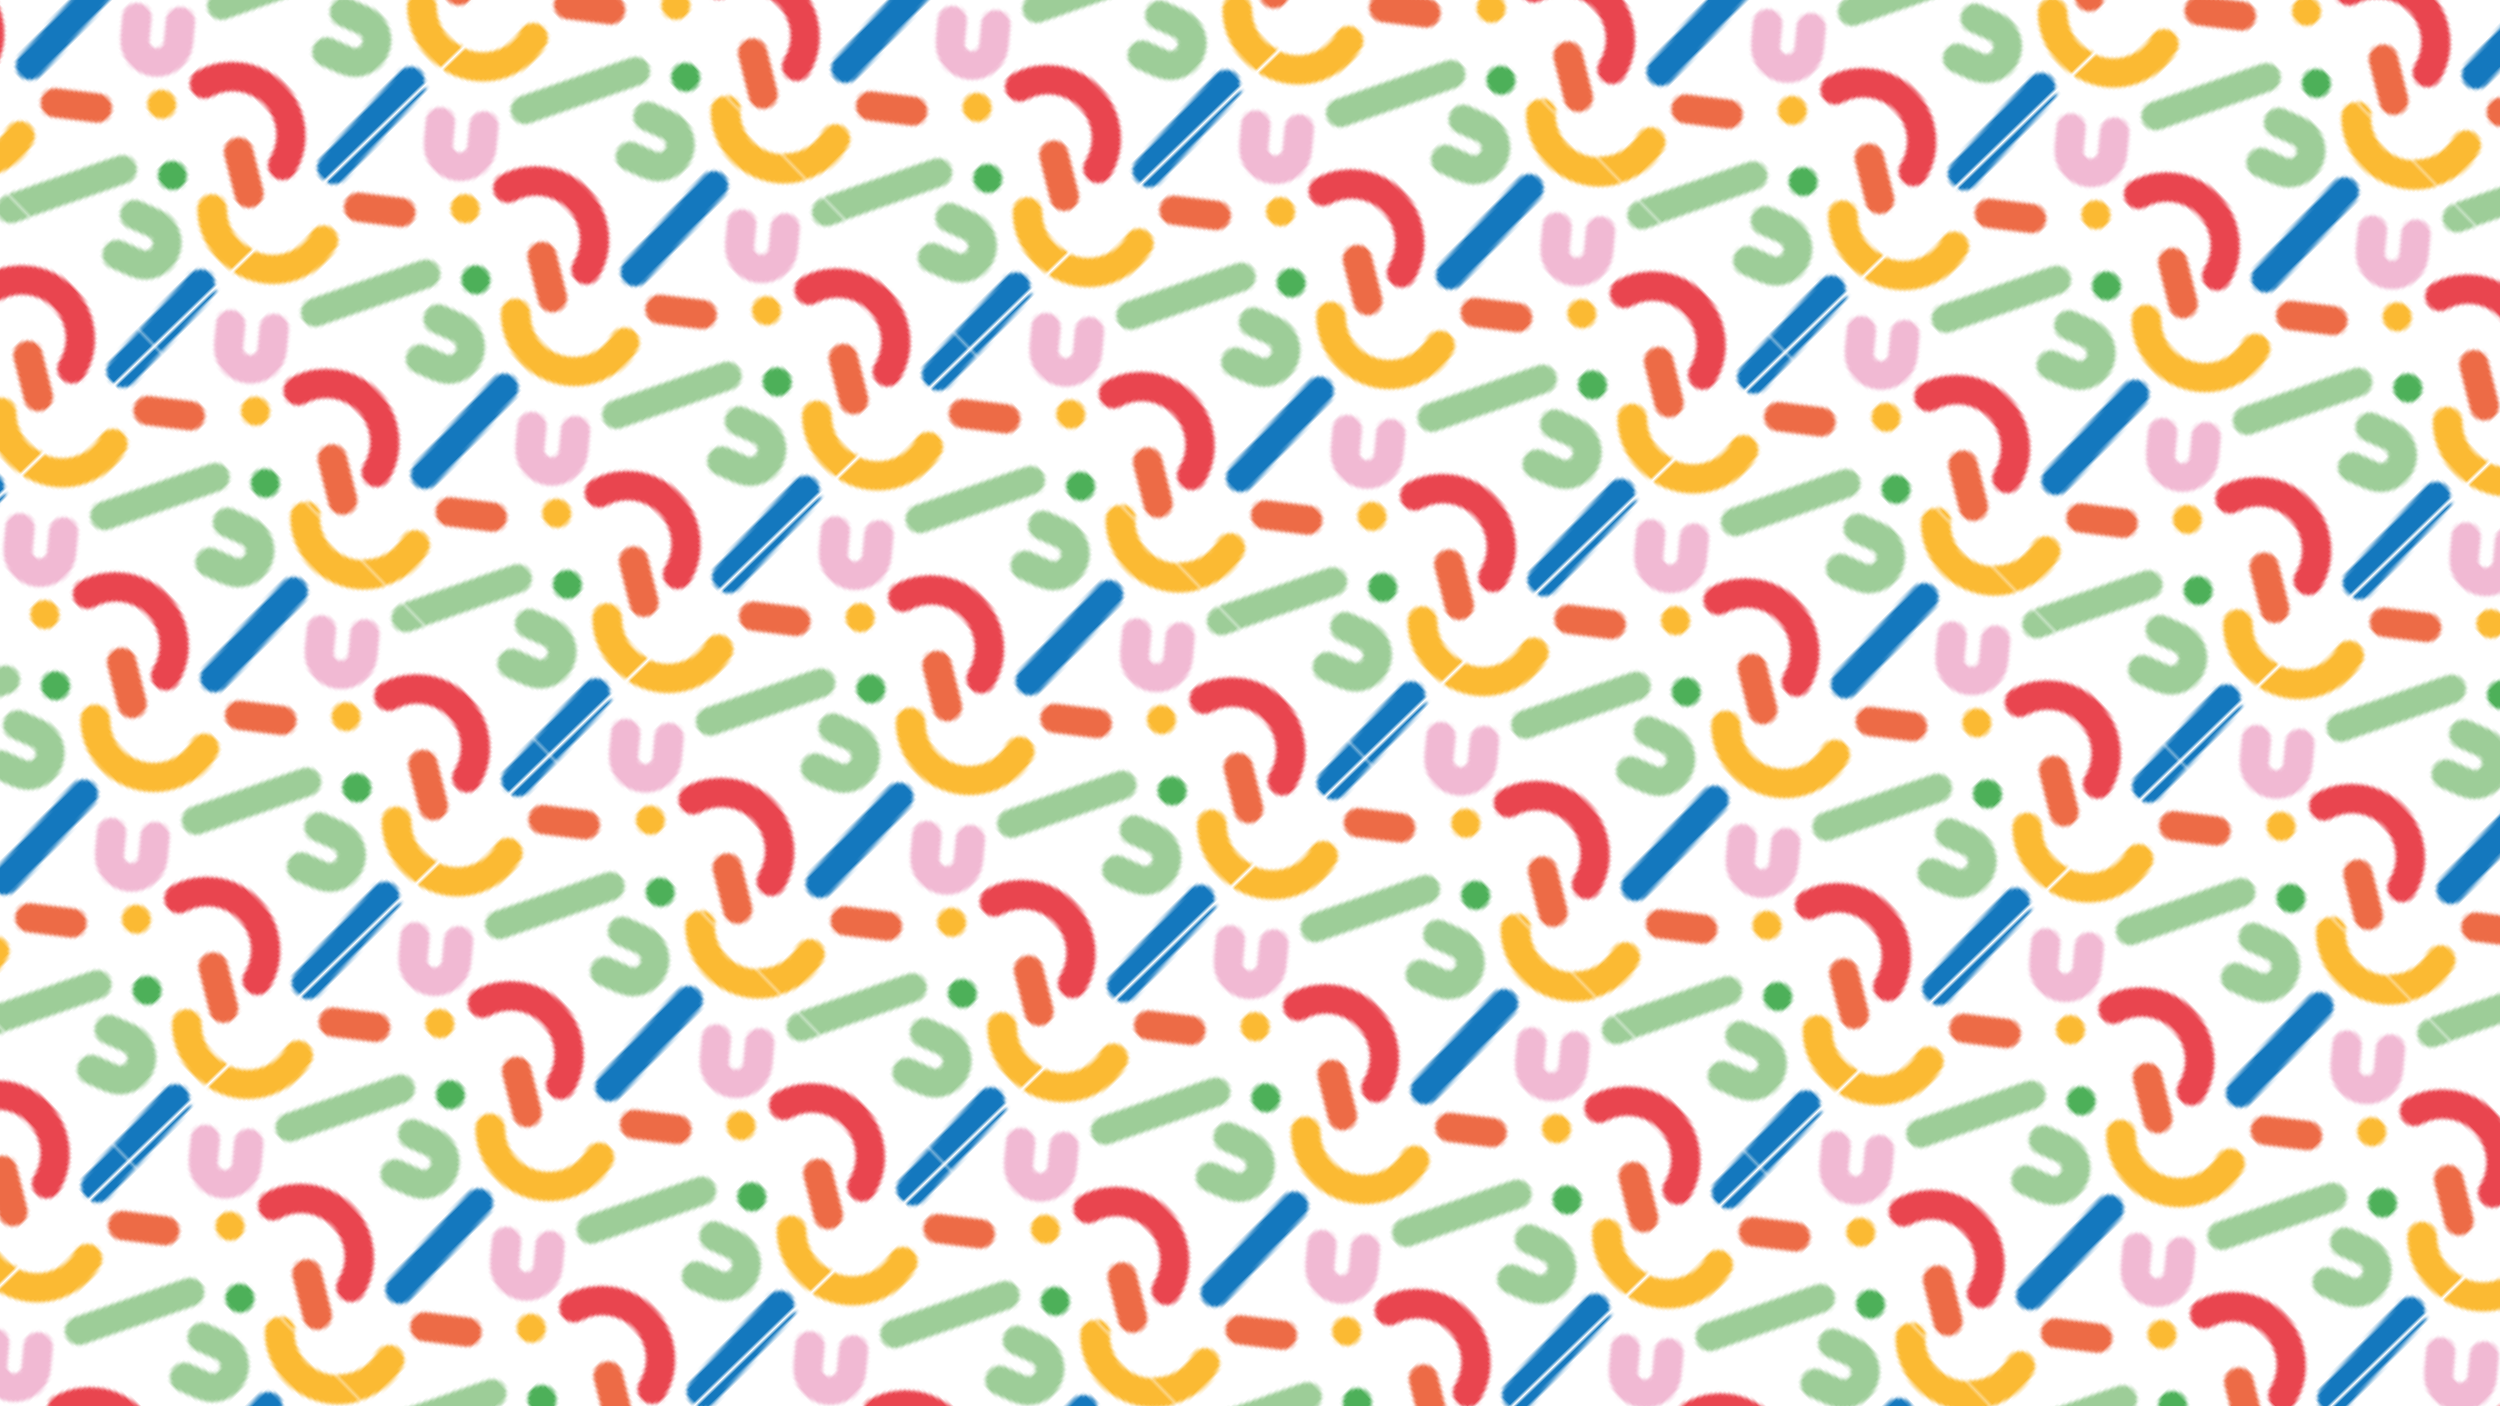 <?xml version="1.0" encoding="UTF-8"?>
<svg id="b" data-name="Layer 2" xmlns="http://www.w3.org/2000/svg" width="1920" height="1080" xmlns:xlink="http://www.w3.org/1999/xlink" viewBox="0 0 1920 1080">
  <defs>
    <pattern id="d" data-name="Neues Muster 2" x="0" y="0" width="184.624" height="179.003" patternTransform="translate(16106.709 -10315.523) rotate(-44) scale(2.426)" patternUnits="userSpaceOnUse" viewBox="0 0 184.624 179.003">
      <g>
        <rect x="0" y="0" width="184.624" height="179.003" fill="none"/>
        <path d="M208.582,179.931l-36.854,2.363c-2.555.164-4.757-1.731-4.918-4.232h0c-.161-2.501,1.781-4.661,4.336-4.825l36.854-2.363c2.555-.164,4.757,1.731,4.918,4.232h0c.161,2.501-1.781,4.661-4.336,4.825Z" fill="#1478be"/>
        <g>
          <path d="M101.685,158.517l-2.6-6.407c-.946-2.33.212-5.005,2.582-5.966h0c2.37-.962,5.064.15,6.01,2.48l2.6,6.407c.458,1.129,1.768,1.699,2.953,1.218h0c1.148-.466,1.741-1.767,1.269-2.932l-2.615-6.444c-.946-2.33.212-5.005,2.582-5.966h0c2.37-.962,5.064.15,6.01,2.48l2.6,6.407c2.349,5.788-.522,12.424-6.41,14.813h0c-5.888,2.39-12.572-.368-14.921-6.156l-.059.066Z" fill="#9dcd98"/>
          <path d="M116.27,179.931l-36.854,2.363c-2.555.164-4.757-1.731-4.918-4.232h0c-.161-2.501,1.781-4.661,4.336-4.825l36.854-2.363c2.555-.164,4.757,1.731,4.918,4.232h0c.161,2.501-1.781,4.661-4.336,4.825Z" fill="#1478be"/>
          <path d="M144.626,169.478h0c-2.212-1.268-2.99-4.066-1.738-6.25l6.761-11.793c1.252-2.184,4.06-2.926,6.272-1.658h0c2.212,1.268,2.99,4.066,1.738,6.25l-6.761,11.793c-1.252,2.184-4.06,2.926-6.272,1.658Z" fill="#ed6b46"/>
          <path d="M128.867,144.569h0c0-2.549,2.032-4.616,4.538-4.616h0c2.506,0,4.538,2.067,4.538,4.616h0c0,2.549-2.032,4.616-4.538,4.616h0c-2.506,0-4.538-2.067-4.538-4.616Z" fill="#4db059"/>
          <path d="M179.033,148.754c-.06,10.743-7.339,19.707-17.087,22.226-.164.029-.296.082-.46.111-.274.049-.579.075-.863.068-2.54-.005-4.573-2.137-4.536-4.698-.005-2.151,1.486-3.968,3.427-4.487h0s.055-.01.109-.02h0c5.865-1.48,10.216-6.821,10.255-13.284.026-6.375-4.21-11.786-9.984-13.364-.151-.059-.293-.062-.444-.121-1.699-.528-2.973-2.022-3.204-3.846-.039-.223-.045-.422-.029-.655s.01-.432.058-.642c.313-2.266,2.271-3.993,4.56-3.972s.599.036.892.099c.119.036.293.062.412.098,9.816,2.605,16.976,11.711,16.915,22.454l-.023.033Z" fill="#e9454f"/>
          <path d="M128.685,185.617c-5.54-9.204-3.99-20.647,3.022-27.871.125-.111.21-.224.335-.334.208-.184.456-.366.701-.507,2.171-1.318,5.017-.555,6.318,1.65,1.124,1.834.796,4.161-.591,5.615h0s-.042.037-.083.074h0c-4.238,4.316-5.173,11.142-1.843,16.681,3.296,5.457,9.729,7.873,15.481,6.215.16-.028.283-.099.442-.127,1.726-.433,3.591.179,4.737,1.616.149.17.258.337.365.544s.216.374.284.578c.912,2.098.139,4.592-1.826,5.765s-.53.281-.813.38c-.12.031-.283.099-.403.13-9.737,2.884-20.591-1.165-26.13-10.369l.002-.04Z" fill="#fbba33"/>
        </g>
        <g>
          <path d="M9.373,158.517l-2.6-6.407c-.946-2.33.212-5.005,2.582-5.966h0c2.37-.962,5.064.15,6.01,2.48l2.6,6.407c.458,1.129,1.768,1.699,2.953,1.218h0c1.148-.466,1.741-1.767,1.269-2.932l-2.615-6.444c-.946-2.33.212-5.005,2.582-5.966h0c2.37-.962,5.064.15,6.01,2.48l2.6,6.407c2.349,5.788-.522,12.424-6.41,14.813h0c-5.888,2.39-12.572-.368-14.921-6.156l-.059.066Z" fill="#9dcd98"/>
          <path d="M23.958,179.931l-36.854,2.363c-2.555.164-4.757-1.731-4.918-4.232h0c-.161-2.501,1.781-4.661,4.336-4.825l36.854-2.363c2.555-.164,4.757,1.731,4.918,4.232h0c.161,2.501-1.781,4.661-4.336,4.825Z" fill="#1478be"/>
          <path d="M52.314,169.478h0c-2.212-1.268-2.99-4.066-1.738-6.25l6.761-11.793c1.252-2.184,4.06-2.926,6.272-1.658h0c2.212,1.268,2.99,4.066,1.738,6.25l-6.761,11.793c-1.252,2.184-4.06,2.926-6.272,1.658Z" fill="#ed6b46"/>
          <path d="M36.555,144.569h0c0-2.549,2.032-4.616,4.538-4.616h0c2.506,0,4.538,2.067,4.538,4.616h0c0,2.549-2.032,4.616-4.538,4.616h0c-2.506,0-4.538-2.067-4.538-4.616Z" fill="#4db059"/>
          <path d="M86.72,148.754c-.06,10.743-7.339,19.707-17.087,22.226-.164.029-.296.082-.46.111-.274.049-.579.075-.863.068-2.54-.005-4.573-2.137-4.536-4.698-.005-2.151,1.486-3.968,3.427-4.487h0s.055-.01.109-.02h0c5.865-1.48,10.216-6.821,10.255-13.284.026-6.375-4.21-11.786-9.984-13.364-.151-.059-.293-.062-.444-.121-1.699-.528-2.973-2.022-3.204-3.846-.039-.223-.045-.422-.029-.655s.01-.432.058-.642c.313-2.266,2.271-3.993,4.56-3.972s.599.036.892.099c.119.036.293.062.412.098,9.816,2.605,16.976,11.711,16.915,22.454l-.023.033Z" fill="#e9454f"/>
          <path d="M36.373,185.617c-5.54-9.204-3.99-20.647,3.022-27.871.125-.111.21-.224.335-.334.208-.184.456-.366.701-.507,2.171-1.318,5.017-.555,6.318,1.65,1.124,1.834.796,4.161-.591,5.615h0s-.042.037-.083.074h0c-4.238,4.316-5.173,11.142-1.843,16.681,3.296,5.457,9.729,7.873,15.481,6.215.16-.028.283-.099.442-.127,1.726-.433,3.591.179,4.737,1.616.149.17.258.337.365.544s.216.374.284.578c.912,2.098.139,4.592-1.826,5.765s-.53.281-.813.38c-.12.031-.283.099-.403.13-9.737,2.884-20.591-1.165-26.13-10.369l.002-.04Z" fill="#fbba33"/>
        </g>
        <g>
          <path d="M147.841,69.016l-2.6-6.407c-.946-2.33.212-5.005,2.582-5.966h0c2.37-.962,5.064.15,6.01,2.48l2.6,6.407c.458,1.129,1.768,1.699,2.953,1.218h0c1.148-.466,1.741-1.767,1.269-2.932l-2.615-6.444c-.946-2.33.212-5.005,2.582-5.966h0c2.37-.962,5.064.15,6.01,2.48l2.6,6.407c2.349,5.788-.522,12.424-6.41,14.813h0c-5.888,2.39-12.572-.368-14.921-6.156l-.059.066Z" fill="#9dcd98"/>
          <path d="M151.84,101.727l5.253-4.497c1.91-1.635,4.814-1.385,6.477.558h0c1.663,1.943,1.463,4.851-.447,6.486l-5.253,4.497c-.925.792-1.051,2.215-.22,3.187h0c.806.941,2.228,1.092,3.183.274l5.283-4.522c1.91-1.635,4.814-1.385,6.477.558h0c1.663,1.943,1.463,4.851-.447,6.486l-5.253,4.497c-4.746,4.063-11.949,3.442-16.081-1.385h0c-4.133-4.827-3.635-12.04,1.11-16.103l-.082-.035Z" fill="#f1b9d3"/>
          <path d="M162.426,90.429l-36.854,2.363c-2.555.164-4.757-1.731-4.918-4.232h0c-.161-2.501,1.781-4.661,4.336-4.825l36.854-2.363c2.555-.164,4.757,1.731,4.918,4.232h0c.161,2.501-1.781,4.661-4.336,4.825Z" fill="#1478be"/>
          <path d="M213.671,136.323l-33.518-15.501c-2.324-1.075-3.355-3.79-2.304-6.065h0c1.052-2.275,3.788-3.248,6.112-2.173l33.518,15.501c2.324,1.075,3.355,3.79,2.304,6.065h0c-1.052,2.275-3.788,3.248-6.112,2.173Z" fill="#9dcd98"/>
          <path d="M175.023,55.068h0c0-2.549,2.032-4.616,4.538-4.616h0c2.506,0,4.538,2.067,4.538,4.616h0c0,2.549-2.032,4.616-4.538,4.616h0c-2.506,0-4.538-2.067-4.538-4.616Z" fill="#4db059"/>
          <path d="M142.085,126.011h0c0-2.549,2.032-4.616,4.538-4.616h0c2.506,0,4.538,2.067,4.538,4.616h0c0,2.549-2.032,4.616-4.538,4.616h0c-2.506,0-4.538-2.067-4.538-4.616Z" fill="#fbba33"/>
          <path d="M174.841,96.115c-5.54-9.204-3.99-20.647,3.022-27.871.125-.111.21-.224.335-.334.208-.184.456-.366.701-.507,2.171-1.318,5.017-.555,6.318,1.65,1.124,1.834.796,4.161-.591,5.615h0s-.042.037-.083.074h0c-4.238,4.316-5.173,11.142-1.843,16.681,3.296,5.457,9.729,7.873,15.481,6.215.16-.028.283-.099.442-.127,1.726-.433,3.591.179,4.737,1.616.149.17.258.337.365.544s.216.374.284.578c.912,2.098.139,4.592-1.826,5.765s-.53.281-.813.38c-.12.031-.283.099-.403.13-9.737,2.884-20.591-1.165-26.13-10.369l.002-.04Z" fill="#fbba33"/>
        </g>
        <g>
          <path d="M55.529,69.016l-2.6-6.407c-.946-2.33.212-5.005,2.582-5.966h0c2.37-.962,5.064.15,6.01,2.48l2.6,6.407c.458,1.129,1.768,1.699,2.953,1.218h0c1.148-.466,1.741-1.767,1.269-2.932l-2.615-6.444c-.946-2.33.212-5.005,2.582-5.966h0c2.37-.962,5.064.15,6.01,2.48l2.6,6.407c2.349,5.788-.522,12.424-6.41,14.813h0c-5.888,2.39-12.572-.368-14.921-6.156l-.059.066Z" fill="#9dcd98"/>
          <path d="M59.527,101.727l5.253-4.497c1.91-1.635,4.814-1.385,6.477.558h0c1.663,1.943,1.463,4.851-.447,6.486l-5.253,4.497c-.925.792-1.051,2.215-.22,3.187h0c.806.941,2.228,1.092,3.183.274l5.283-4.522c1.91-1.635,4.814-1.385,6.477.558h0c1.663,1.943,1.463,4.851-.447,6.486l-5.253,4.497c-4.746,4.063-11.949,3.442-16.081-1.385h0c-4.133-4.827-3.635-12.04,1.11-16.103l-.082-.035Z" fill="#f1b9d3"/>
          <path d="M70.114,90.429l-36.854,2.363c-2.555.164-4.757-1.731-4.918-4.232h0c-.161-2.501,1.781-4.661,4.336-4.825l36.854-2.363c2.555-.164,4.757,1.731,4.918,4.232h0c.161,2.501-1.781,4.661-4.336,4.825Z" fill="#1478be"/>
          <path d="M121.359,136.323l-33.518-15.501c-2.324-1.075-3.355-3.79-2.304-6.065h0c1.052-2.275,3.788-3.248,6.112-2.173l33.518,15.501c2.324,1.075,3.355,3.79,2.304,6.065h0c-1.052,2.275-3.788,3.248-6.112,2.173Z" fill="#9dcd98"/>
          <path d="M134.062,116.325h0c-1.982,1.603-4.872,1.317-6.455-.64l-8.55-10.569c-1.583-1.957-1.26-4.843.723-6.447h0c1.982-1.603,4.872-1.317,6.455.64l8.55,10.569c1.583,1.957,1.26,4.843-.723,6.447Z" fill="#ed6b46"/>
          <path d="M98.47,79.976h0c-2.212-1.268-2.99-4.066-1.738-6.25l6.761-11.793c1.252-2.184,4.06-2.926,6.272-1.658h0c2.212,1.268,2.99,4.066,1.738,6.25l-6.761,11.793c-1.252,2.184-4.06,2.926-6.272,1.658Z" fill="#ed6b46"/>
          <path d="M82.711,55.068h0c0-2.549,2.032-4.616,4.538-4.616h0c2.506,0,4.538,2.067,4.538,4.616h0c0,2.549-2.032,4.616-4.538,4.616h0c-2.506,0-4.538-2.067-4.538-4.616Z" fill="#4db059"/>
          <path d="M49.773,126.011h0c0-2.549,2.032-4.616,4.538-4.616h0c2.506,0,4.538,2.067,4.538,4.616h0c0,2.549-2.032,4.616-4.538,4.616h0c-2.506,0-4.538-2.067-4.538-4.616Z" fill="#fbba33"/>
          <path d="M132.876,59.252c-.06,10.743-7.339,19.707-17.087,22.226-.164.029-.296.082-.46.111-.274.049-.579.075-.863.068-2.54-.005-4.573-2.137-4.536-4.698-.005-2.151,1.486-3.968,3.427-4.487h0s.055-.01.109-.02h0c5.865-1.48,10.216-6.821,10.255-13.284.026-6.375-4.21-11.786-9.984-13.364-.151-.059-.293-.062-.444-.121-1.699-.528-2.973-2.022-3.204-3.846-.039-.223-.045-.422-.029-.655s.01-.432.058-.642c.313-2.266,2.271-3.993,4.56-3.972s.599.036.892.099c.119.036.293.062.412.098,9.816,2.605,16.976,11.711,16.915,22.454l-.023.033Z" fill="#e9454f"/>
          <path d="M82.529,96.115c-5.54-9.204-3.99-20.647,3.022-27.871.125-.111.21-.224.335-.334.208-.184.456-.366.701-.507,2.171-1.318,5.017-.555,6.318,1.65,1.124,1.834.796,4.161-.591,5.615h0s-.042.037-.083.074h0c-4.238,4.316-5.173,11.142-1.843,16.681,3.296,5.457,9.729,7.873,15.481,6.215.16-.028.283-.099.442-.127,1.726-.433,3.591.179,4.737,1.616.149.17.258.337.365.544s.216.374.284.578c.912,2.098.139,4.592-1.826,5.765s-.53.281-.813.38c-.12.031-.283.099-.403.13-9.737,2.884-20.591-1.165-26.13-10.369l.002-.04Z" fill="#fbba33"/>
        </g>
        <g>
          <path d="M29.047,136.323l-33.518-15.501c-2.324-1.075-3.355-3.79-2.304-6.065h0c1.052-2.275,3.788-3.248,6.112-2.173l33.518,15.501c2.324,1.075,3.355,3.79,2.304,6.065h0c-1.052,2.275-3.788,3.248-6.112,2.173Z" fill="#9dcd98"/>
          <path d="M41.75,116.325h0c-1.982,1.603-4.872,1.317-6.455-.64l-8.55-10.569c-1.583-1.957-1.26-4.843.723-6.447h0c1.982-1.603,4.872-1.317,6.455.64l8.55,10.569c1.583,1.957,1.26,4.843-.723,6.447Z" fill="#ed6b46"/>
          <path d="M6.158,79.976h0c-2.212-1.268-2.99-4.066-1.738-6.25l6.761-11.793c1.252-2.184,4.06-2.926,6.272-1.658h0c2.212,1.268,2.99,4.066,1.738,6.25l-6.761,11.793c-1.252,2.184-4.06,2.926-6.272,1.658Z" fill="#ed6b46"/>
          <path d="M40.564,59.252c-.06,10.743-7.339,19.707-17.087,22.226-.164.029-.296.082-.46.111-.274.049-.579.075-.863.068-2.54-.005-4.573-2.137-4.536-4.698-.005-2.151,1.486-3.968,3.427-4.487h0s.055-.01.109-.02h0c5.865-1.48,10.216-6.821,10.255-13.284.026-6.375-4.21-11.786-9.984-13.364-.151-.059-.293-.062-.444-.121-1.699-.528-2.973-2.022-3.204-3.846-.039-.223-.045-.422-.029-.655s.01-.432.058-.642c.313-2.266,2.271-3.993,4.56-3.972s.599.036.892.099c.119.036.293.062.412.098,9.816,2.605,16.976,11.711,16.915,22.454l-.023.033Z" fill="#e9454f"/>
          <path d="M-9.784,96.115c-5.54-9.204-3.99-20.647,3.022-27.871.125-.111.21-.224.335-.334.208-.184.456-.366.701-.507,2.171-1.318,5.017-.555,6.318,1.65,1.124,1.834.796,4.161-.591,5.615H.002s-.042.037-.083.074H-.081c-4.238,4.316-5.173,11.142-1.843,16.681,3.296,5.457,9.729,7.873,15.481,6.215.16-.028.283-.099.442-.127,1.726-.433,3.591.179,4.737,1.616.149.17.258.337.365.544s.216.374.284.578c.912,2.098.139,4.592-1.826,5.765s-.53.281-.813.38c-.12.031-.283.099-.403.13-9.737,2.884-20.591-1.165-26.13-10.369l.002-.04Z" fill="#fbba33"/>
        </g>
        <path d="M208.582.928l-36.854,2.363c-2.555.164-4.757-1.731-4.918-4.232h0c-.161-2.501,1.781-4.661,4.336-4.825l36.854-2.363c2.555-.164,4.757,1.731,4.918,4.232h0c.161,2.501-1.781,4.661-4.336,4.825Z" fill="#1478be"/>
        <g>
          <path d="M105.683,12.225l5.253-4.497c1.91-1.635,4.814-1.385,6.477.558h0c1.663,1.943,1.463,4.851-.447,6.486l-5.253,4.497c-.925.792-1.051,2.215-.22,3.187h0c.806.941,2.228,1.092,3.183.274l5.283-4.522c1.91-1.635,4.814-1.385,6.477.558h0c1.663,1.943,1.463,4.851-.447,6.486l-5.253,4.497c-4.746,4.063-11.949,3.442-16.081-1.385h0c-4.133-4.827-3.635-12.04,1.11-16.103l-.082-.035Z" fill="#f1b9d3"/>
          <path d="M116.27.928l-36.854,2.363c-2.555.164-4.757-1.731-4.918-4.232h0c-.161-2.501,1.781-4.661,4.336-4.825l36.854-2.363c2.555-.164,4.757,1.731,4.918,4.232h0c.161,2.501-1.781,4.661-4.336,4.825Z" fill="#1478be"/>
          <path d="M167.515,46.822l-33.518-15.501c-2.324-1.075-3.355-3.79-2.304-6.065h0c1.052-2.275,3.788-3.248,6.112-2.173l33.518,15.501c2.324,1.075,3.355,3.79,2.304,6.065h0c-1.052,2.275-3.788,3.248-6.112,2.173Z" fill="#9dcd98"/>
          <path d="M180.218,26.824h0c-1.982,1.603-4.872,1.317-6.455-.64l-8.55-10.569c-1.583-1.957-1.26-4.843.723-6.447h0c1.982-1.603,4.872-1.317,6.455.64l8.55,10.569c1.583,1.957,1.26,4.843-.723,6.447Z" fill="#ed6b46"/>
          <path d="M95.929,36.509h0c0-2.549,2.032-4.616,4.538-4.616h0c2.506,0,4.538,2.067,4.538,4.616h0c0,2.549-2.032,4.616-4.538,4.616h0c-2.506,0-4.538-2.067-4.538-4.616Z" fill="#fbba33"/>
          <path d="M128.685,6.613c-5.54-9.204-3.99-20.647,3.022-27.871.125-.111.21-.224.335-.334.208-.184.456-.366.701-.507,2.171-1.318,5.017-.555,6.318,1.65,1.124,1.834.796,4.161-.591,5.615h0s-.042.037-.083.074h0c-4.238,4.316-5.173,11.142-1.843,16.681,3.296,5.457,9.729,7.873,15.481,6.215.16-.028.283-.099.442-.127,1.726-.433,3.591.179,4.737,1.616.149.17.258.337.365.544s.216.374.284.578c.912,2.098.139,4.592-1.826,5.765s-.53.281-.813.38c-.12.031-.283.099-.403.13-9.737,2.884-20.591-1.165-26.13-10.369l.002-.04Z" fill="#fbba33"/>
        </g>
        <g>
          <path d="M13.371,12.225l5.253-4.497c1.91-1.635,4.814-1.385,6.477.558h0c1.663,1.943,1.463,4.851-.447,6.486l-5.253,4.497c-.925.792-1.051,2.215-.22,3.187h0c.806.941,2.228,1.092,3.183.274l5.283-4.522c1.91-1.635,4.814-1.385,6.477.558h0c1.663,1.943,1.463,4.851-.447,6.486l-5.253,4.497c-4.746,4.063-11.949,3.442-16.081-1.385h0c-4.133-4.827-3.635-12.04,1.11-16.103l-.082-.035Z" fill="#f1b9d3"/>
          <path d="M23.958.928L-12.896,3.29c-2.555.164-4.757-1.731-4.918-4.232h0c-.161-2.501,1.781-4.661,4.336-4.825l36.854-2.363c2.555-.164,4.757,1.731,4.918,4.232h0c.161,2.501-1.781,4.661-4.336,4.825Z" fill="#1478be"/>
          <path d="M75.203,46.822l-33.518-15.501c-2.324-1.075-3.355-3.79-2.304-6.065h0c1.052-2.275,3.788-3.248,6.112-2.173l33.518,15.501c2.324,1.075,3.355,3.79,2.304,6.065h0c-1.052,2.275-3.788,3.248-6.112,2.173Z" fill="#9dcd98"/>
          <path d="M87.906,26.824h0c-1.982,1.603-4.872,1.317-6.455-.64l-8.55-10.569c-1.583-1.957-1.26-4.843.723-6.447h0c1.982-1.603,4.872-1.317,6.455.64l8.55,10.569c1.583,1.957,1.26,4.843-.723,6.447Z" fill="#ed6b46"/>
          <path d="M3.617,36.509h0c0-2.549,2.032-4.616,4.538-4.616h0c2.506,0,4.538,2.067,4.538,4.616h0c0,2.549-2.032,4.616-4.538,4.616h0c-2.506,0-4.538-2.067-4.538-4.616Z" fill="#fbba33"/>
          <path d="M36.373,6.613c-5.54-9.204-3.99-20.647,3.022-27.871.125-.111.21-.224.335-.334.208-.184.456-.366.701-.507,2.171-1.318,5.017-.555,6.318,1.65,1.124,1.834.796,4.161-.591,5.615h0s-.042.037-.083.074h0c-4.238,4.316-5.173,11.142-1.843,16.681,3.296,5.457,9.729,7.873,15.481,6.215.16-.028.283-.099.442-.127,1.726-.433,3.591.179,4.737,1.616.149.17.258.337.365.544s.216.374.284.578c.912,2.098.139,4.592-1.826,5.765s-.53.281-.813.38c-.12.031-.283.099-.403.13-9.737,2.884-20.591-1.165-26.13-10.369l.002-.04Z" fill="#fbba33"/>
        </g>
      </g>
    </pattern>
  </defs>
  <g id="c" data-name="Layer 1">
    <rect width="1920" height="1080" fill="url(#d)"/>
  </g>
</svg>